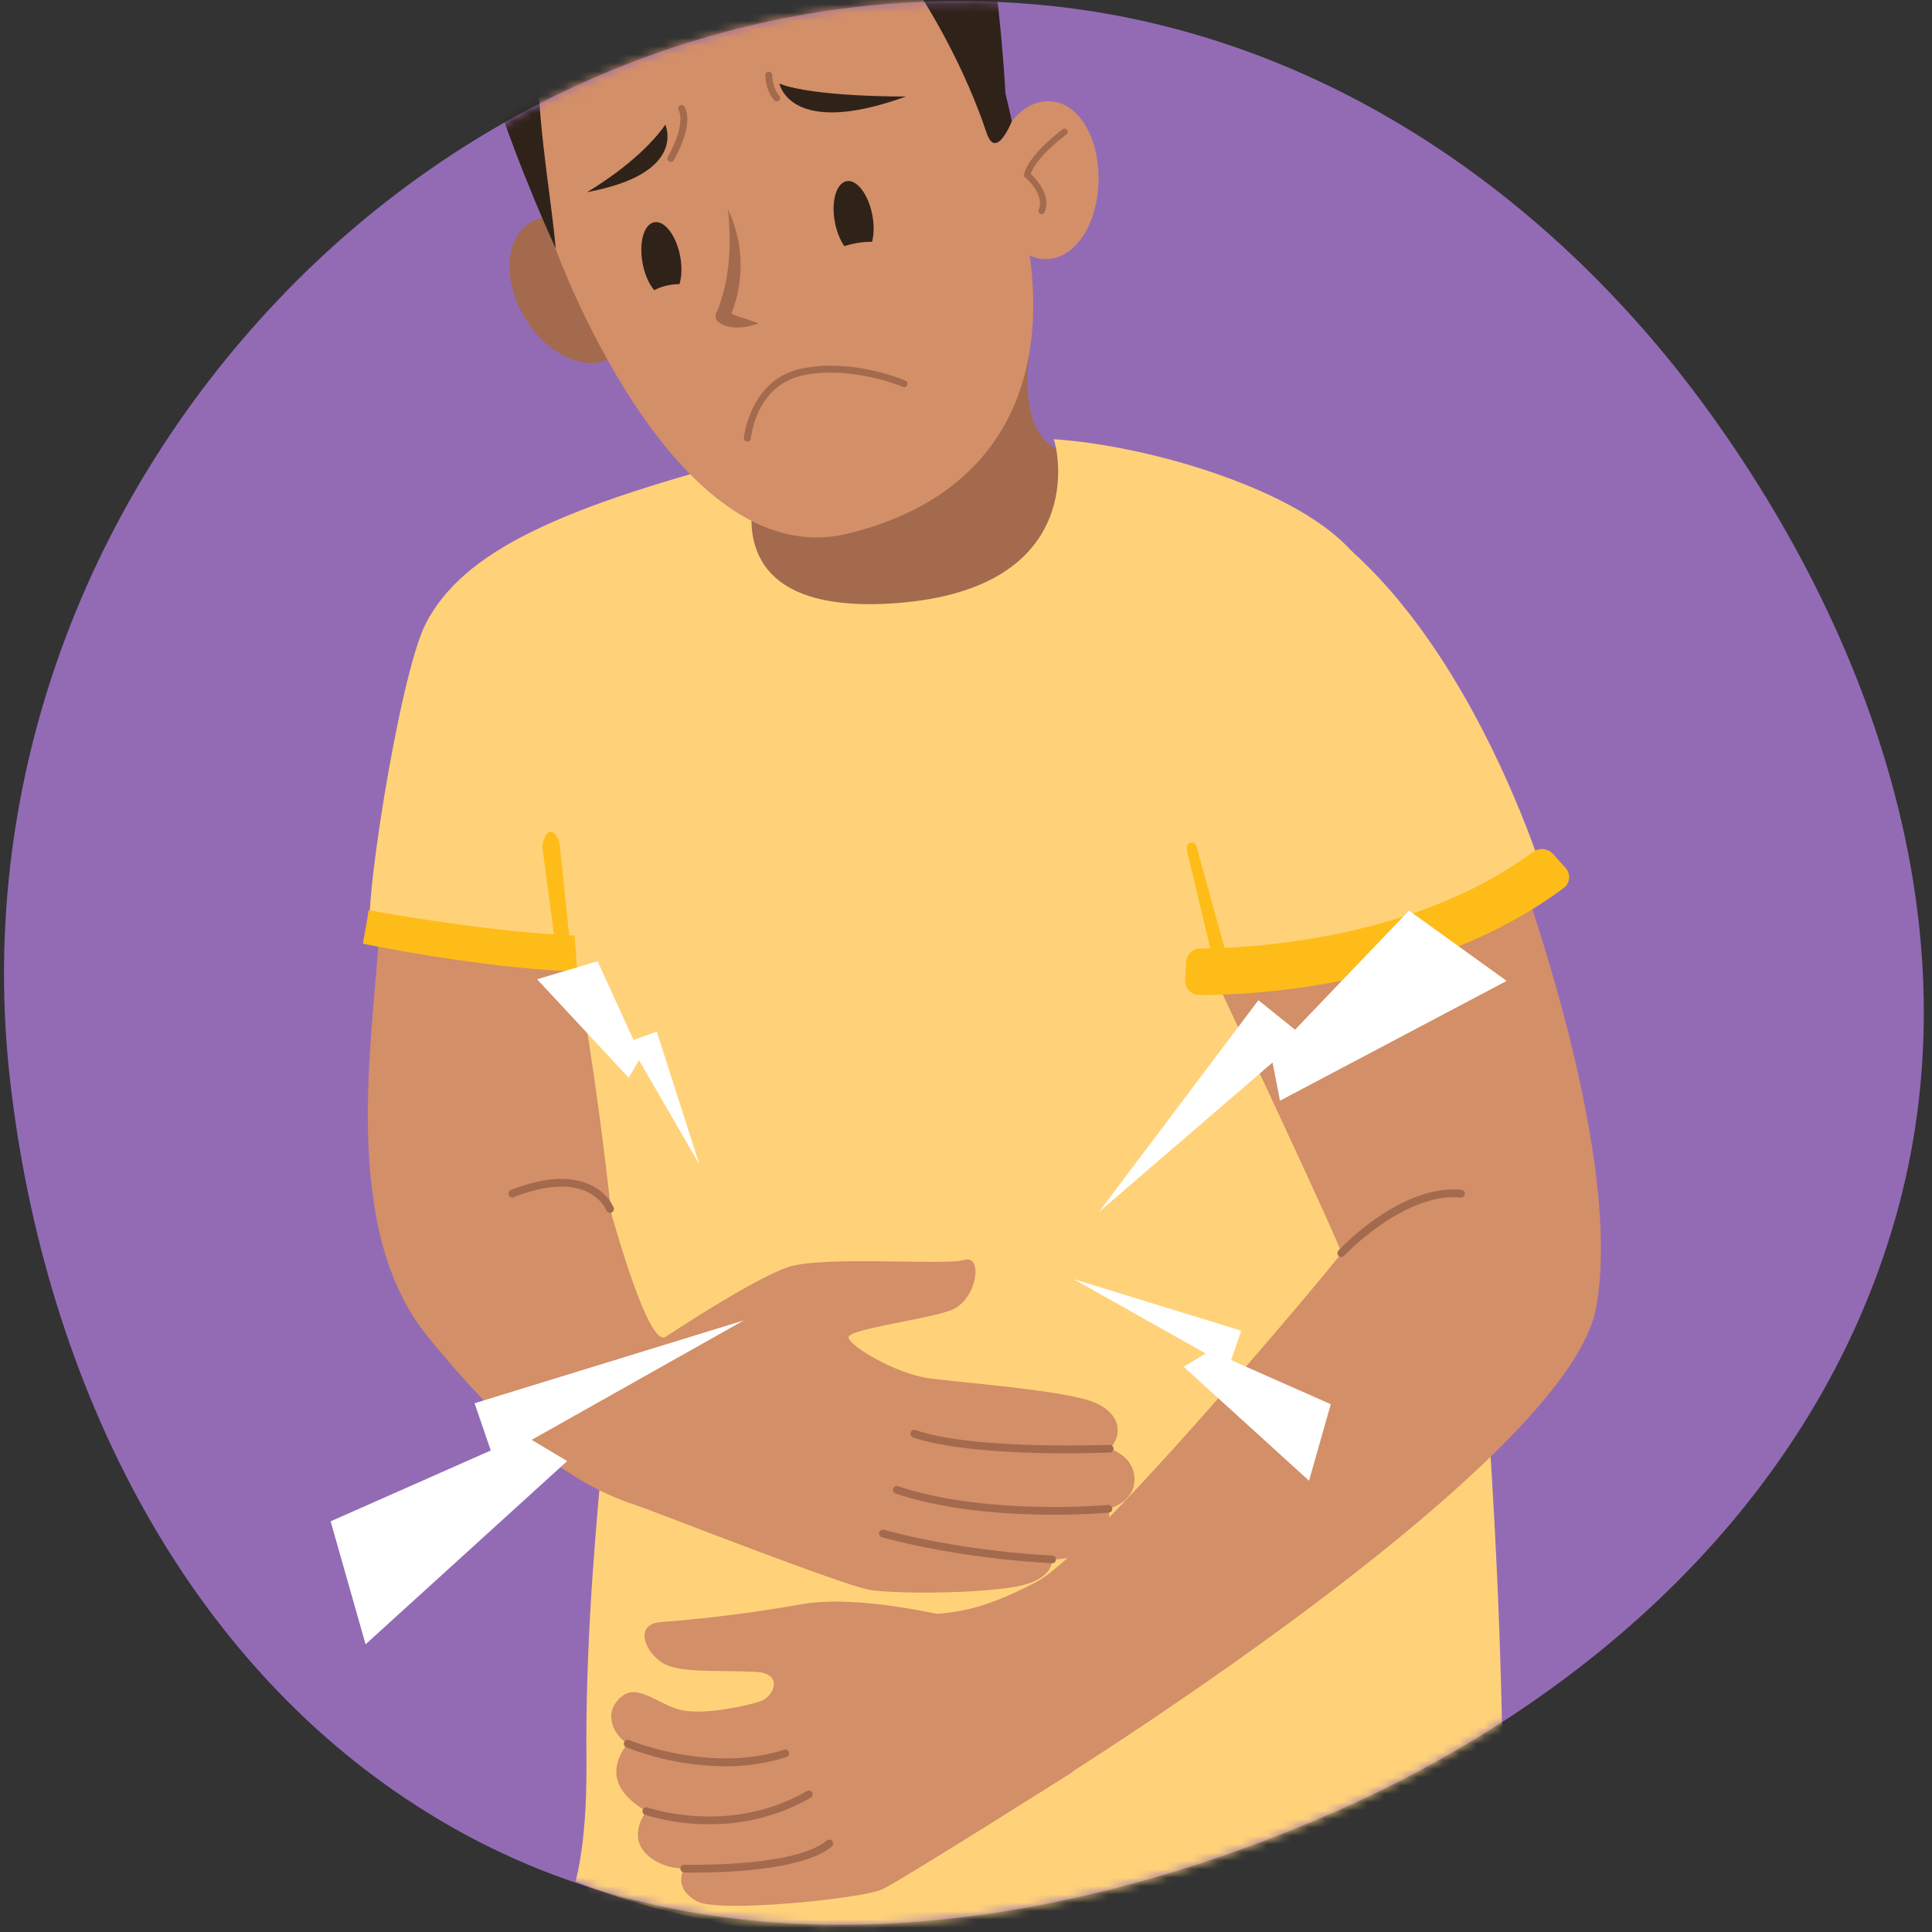 <svg xmlns="http://www.w3.org/2000/svg" width="231" height="231" fill="none" xmlns:v="https://vecta.io/nano"><rect width="100%" height="100%" fill="#333333" stroke="none"/><style><![CDATA[.B{fill:#d38f68}.C{fill:#a36a4d}.D{fill:#2f2219}.E{fill:#febc18}]]></style><path d="M123.637.512c33.362 2.831 62.087 22.477 81.465 49.78 19.838 27.951 30.926 62.372 21.529 95.334-9.601 33.675-36.968 58.33-69.224 71.963-33.359 14.099-71.753 18.786-103.265.938-31.709-17.959-48.831-53.201-52.943-89.409-3.909-34.423 8.293-68.307 32.182-93.399C56.807 11.112 89.783-2.361 123.637.512z" fill="#936bb5"/><mask id="A" maskUnits="userSpaceOnUse" x="0" y="0" width="231" height="231" mask-type="alpha"><path d="M123.637.512c33.362 2.831 62.087 22.477 81.465 49.78 19.838 27.951 30.926 62.372 21.529 95.334-9.601 33.675-36.968 58.33-69.224 71.963-33.359 14.099-71.753 18.786-103.265.938-31.709-17.959-48.831-53.201-52.943-89.409-3.909-34.423 8.293-68.307 32.182-93.399C56.807 11.112 89.783-2.361 123.637.512z" fill="#6842ff"/></mask><g mask="url(#A)"><g clip-path="url(#B)"><path d="M72.927 144.547s3.463 13.12 5.189 13.838-3.565 19.752-3.565 19.752-13.558-6.129-23.498-18.467c-10.477-13.009-6.4-35.744-5.75-47.853s26.706.684 26.706.684l.918 32.046z" class="B"/><path d="M85.156 56.762s8.166-.154 8.012-6.471c-.163-6.631 29.87-7.602 29.87-7.602s-1.676 10.991 5.146 11.401c5.655.342-2.157 20.543-2.157 20.543l-40.862-.41-.009-17.462z" class="C"/><path d="M75.213 426.099s-12.784-94.015-12.633-110.5c.176-17.348 9.262-96.776 10.033-104.917l46.763 4.073c-2.037 21.57-13.558 88.851-13.33 101.867l1.35 106.531s-7.004 4.952-17.028 5.001c-12.051.056-15.154-2.055-15.154-2.055zm60.334-1.233l-7.845-108.155c.175-17.348 5.093-97.88 5.854-106.021l42.169 10.714c3.223 29.403-4.792 83.302-4.561 96.317.148 8.52-3.257 101.377-3.081 103.463-.003.017-.005.021-.008.025-.014.01-.018.012-.023.012s-2.795 6.289-15.099 6.868c-12.168.576-17.406-3.223-17.406-3.223z" fill="#6b4e4e"/><path d="M70.558 215.138c-.681 19.267.228 35.256.228 35.256s30.342 3.273 63.001 2.98c21.225-.191 40.539 1.233 42.027-8.181 2.098-13.25-.407-20.645.117-31.639l-105.373 1.584z" fill="#6b4e4e"/><path d="M161.859 66.197c-6.363-7.636-24.525-12.942-35.876-13.681.899 2.499 3.312 18.343-19.669 19.653-21.609 1.233-16.5-14.288-14.402-17.989-25.088 6.375-36.52 11.762-40.982 20.337-3.272 6.292-7.904 36.783-6.471 36.977l24.38 3.244c.397 3.063 2.363 13.001 4.268 30.506 1.612 14.846-2.918 34.964-3.001 62.705 0 2.897.271 10.804-1.279 16.997 0 0 17.219 8.089 51.85 7.966 38.018-.133 59.162-5.217 59.162-5.217.469-7.439-.107-13.611-.221-19.86-1.254-69.647-13.136-136.091-17.758-141.637z" fill="#ffd27a"/><path d="M68.515 116.322l-1.587-15.281c-.123-.909-.616-1.62-1.115-1.584s-.795.799-.983 1.711l1.759 13.271c.497.089.987.214 1.467.373l.459 1.51z" class="E"/><path d="M68.704 111.86c-8.896-.364-20.143-2.213-24.509-3.023-.017-.003-.034-.003-.051.001s-.032.011-.046.021-.025.023-.034.038-.014.031-.017.048c-.099.838-.49 3.026-.647 3.759-.004.017-.004.034-.001.051s.01.033.019.047.022.027.036.037.03.016.047.019c4.773.955 16.103 3.008 25.517 3.306l-.314-4.304z" class="E"/><path d="M104.576 37.507c.001-.008.001-.015 0-.023v.023z" fill="#6c332e"/><path d="M63.254 26.688c-2.97 1.975-3.124 7.149-.342 11.558s7.445 6.381 10.415 4.406 3.121-7.152.342-11.561-7.435-6.381-10.415-4.403z" class="C"/><path d="M120.439 19.717c-3.189-11.709-8.979-26.041-13.767-34.098-4.964-10.822-38.412-7.364-43.54 10.785-1.011 8.045 1.143 19.289 3.205 33.115-.04-.145 14.085 39.374 35.013 34.289 21.65-5.26 26.173-23.671 19.089-44.104v.012z" class="B"/><path d="M125.665 12.113c-3.556-.271-6.662 3.729-6.933 8.936s2.388 9.648 5.944 9.919 6.384-3.658 6.656-8.862-2.111-9.719-5.667-9.993z" class="B"/><path d="M79.989-24.152C47.792-12.936 64.552 18.987 64.552 18.987 63.522 7.651 60.173-3.134 69.704-6.215c3.914 1.489 8.191 1.739 12.251.718 6.04-1.541 13.164-8.203 13.164-8.203 5.956-1.793 17.924 14.871 22.848 29.6 1.128 3.371 3.01-1.396 3.01-1.396s-9.435-49.647-40.988-38.656z" class="D"/><path d="M97.914-26.047c-13.78-12.125-44.193.884-44.193.884 1.562 17.638 14.347 18.18 14.347 18.18s26.016-12.421 30.961-10.64 21.23 29.581 21.23 29.581-1.491-32.97-9.133-40.578c-5.608-5.565-13.213 2.573-13.213 2.573z" class="D"/><path d="M58.131-12.627c-8.831 5.59 8.32 42.344 8.32 42.344-1.038-11.345-5.66-31.618 3.254-35.932 0 0-5.565-1.525-11.574-6.412z" class="D"/><path d="M79.479 159.901s10.591-7.035 14.791-8.413 18.738-.154 21.034-.841 1.54 4.896-1.683 6.043-12.159 2.218-12.159 3.211 5.658 4.36 9.636 4.896 16.442 1.451 19.807 2.905 3.213 4.13 1.759 5.507c0 0 2.983.841 2.983 3.67s-3.134 3.519-3.134 3.519.924 3.901-1.99 5.047-4.743.995-4.743.995.382 2.447-4.434 3.288-14.226.841-17.286.382-25.85-9.407-28.068-10.168 3.488-20.041 3.488-20.041zm39.104 34.69c0-.08-14.455-4.231-22.632-2.795s-13.977 1.917-16.997 2.157-2.015 3.368.191 4.831c1.938 1.282 6.369.891 11.185 1.11 3.389.151 2.228 2.921.669 3.482s-6.644 1.676-9.423 1.115-5.285-3.337-7.306-1.596c-2.225 1.916-.955 4.551.792 5.589 0 0-1.827 1.933-1.27 4.25s3.494 3.817 3.494 3.817-2.064 2.635-.308 4.789 4.844 2.077 4.844 2.077-1.51 2.237 1.51 3.913c2.579 1.433 19.773-.308 22.158-1.436s22.802-14.054 22.802-14.054l-9.709-17.249z" class="B"/><path d="M111.965 193.882v-.906c2.311-.25 5.522-.413 12.017-3.87 6.939-3.698 36.228-38.788 36.391-39.275s-16.002-34.819-16.002-34.819l36.2-13.907s13.823 36.271 10.252 55.314-66.557 57.905-66.557 57.905l-12.301-20.442zm-32.486-33.981c-1.947.616-5.417-11.441-6.551-15.354-4.93-1.812-9.244.04-14.532-.416a62.16 62.16 0 0 0-10.045.058c-1.183.087-2.351.225-3.519.391.946 5.593 2.813 10.856 6.221 15.099 9.928 12.326 17.705 17.955 24.944 20.266 4.844 1.541 5.26-20.614 3.482-20.044z" class="B"/><path d="M147.246 116.164s20.552-.78 37.395-11.256c0 0-14.772-48.88-44.871-47.872l-6.958 18.624 14.434 40.504z" fill="#ffd27a"/><path d="M147.264 116.393l-3.895-14.058c-.206-.856-.268-1.657-.924-1.586s-.616.616-.404 1.479l2.98 12.494 1.541.269.702 1.402z" class="E"/><path d="M143.459 118.968h-.031c-.228.005-.455-.036-.667-.121s-.405-.213-.566-.374a1.69 1.69 0 0 1-.374-.566c-.085-.212-.126-.439-.121-.668l.111-2.231c.032-.439.231-.849.555-1.146s.751-.459 1.192-.453c5.796-.04 25.461-.995 39.712-11.53.364-.269.813-.393 1.263-.349a1.83 1.83 0 0 1 1.171.586l1.489 1.679a1.62 1.62 0 0 1 .339.583 1.6 1.6 0 0 1-.137 1.311 1.62 1.62 0 0 1-.452.501c-15.909 11.832-37.121 12.778-43.484 12.778z" class="E"/><path d="M86.689 211.184a33.15 33.15 0 0 1-11.805-2.274c-.058-.022-.111-.056-.156-.099s-.081-.094-.105-.152a.46.46 0 0 1-.037-.18c0-.063.012-.124.037-.182a.46.46 0 0 1 .26-.251.47.47 0 0 1 .182-.03.45.45 0 0 1 .18.044c.096.04 9.697 4.021 18.525 1.134.114-.028.234-.012.336.045a.47.47 0 0 1 .216.261c.037.111.03.232-.019.339s-.136.191-.243.236c-2.383.754-4.871 1.129-7.371 1.109zm-1.865 6.924a25.45 25.45 0 0 1-7.703-1.128c-.116-.041-.21-.126-.263-.236s-.06-.238-.019-.354a.46.46 0 0 1 .59-.282c.096.037 9.796 3.411 19.024-1.953a.45.45 0 0 1 .172-.066.46.46 0 0 1 .184.007.47.47 0 0 1 .167.079c.05.037.091.084.123.137a.45.45 0 0 1 .059.175c.008.062.003.124-.014.184a.46.46 0 0 1-.085.164.48.48 0 0 1-.142.118c-3.68 2.105-7.854 3.194-12.094 3.155zm-1.657 5.786c-.77 0-1.267 0-1.365-.015-.061-.002-.12-.015-.176-.04a.47.47 0 0 1-.147-.104.46.46 0 0 1-.127-.331.46.46 0 0 1 .038-.178c.024-.056.06-.107.105-.149a.47.47 0 0 1 .155-.096c.058-.021.119-.03.18-.026.129 0 13.2.348 17.024-2.891a.46.46 0 0 1 .653.056c.079.094.118.215.108.338a.46.46 0 0 1-.163.315c-3.362 2.844-12.735 3.121-16.285 3.121zm44.37-50.13c-5.408 0-13.74-.309-18.368-1.902-.116-.041-.211-.126-.264-.237s-.06-.238-.019-.354a.47.47 0 0 1 .237-.265c.111-.053.238-.06.354-.019 6.924 2.41 23.015 1.766 23.178 1.76.061-.003.122.007.179.028a.47.47 0 0 1 .154.094.48.48 0 0 1 .106.146c.025.055.04.115.042.175s-.007.122-.028.179a.47.47 0 0 1-.094.154c-.042.044-.091.08-.146.106s-.115.04-.176.042c-.237.009-2.283.093-5.155.093zm-1.544 7.343c-5.238 0-12.689-.447-18.916-2.53a.46.46 0 0 1-.265-.237c-.054-.112-.061-.239-.02-.356a.46.46 0 0 1 .237-.265.47.47 0 0 1 .356-.02c10.625 3.559 24.959 2.253 25.101 2.24.06-.006.122.001.18.018a.47.47 0 0 1 .16.086c.047.039.086.086.114.14a.48.48 0 0 1 .053.174.5.5 0 0 1-.018.18.47.47 0 0 1-.086.16c-.039.047-.087.086-.14.114s-.113.047-.174.053c-.077 0-2.727.243-6.582.243zm-.208 5.796c-.105 0-10.579-.438-20.337-3.103a.46.46 0 0 1-.324-.57c.033-.119.111-.219.218-.28s.234-.076.352-.044c9.639 2.641 20.01 3.082 20.112 3.082.123.002.239.053.324.142a.46.46 0 0 1 .129.329c-.002.123-.053.239-.142.324a.46.46 0 0 1-.329.129l-.003-.009zm34.581-36.609c-.114-.001-.225-.045-.308-.124a.48.48 0 0 1-.106-.146c-.025-.055-.039-.115-.042-.175a.47.47 0 0 1 .123-.332c.309-.327 7.485-7.934 14.692-7.256.123.011.236.071.315.165a.46.46 0 0 1 .104.34.47.47 0 0 1-.165.314c-.094.079-.217.116-.34.105-6.742-.638-13.866 6.89-13.928 6.964-.044.047-.097.084-.157.109s-.123.037-.188.036zm-87.439-5.285a.46.46 0 0 1-.429-.293c-.086-.212-2.157-5.078-11.093-1.565a.46.46 0 0 1-.584-.613c.047-.111.135-.2.246-.247 4.083-1.605 7.395-1.762 9.811-.468 1.094.548 1.973 1.448 2.496 2.554.044.114.042.241-.007.353s-.141.2-.254.245a.47.47 0 0 1-.185.034z" class="C"/><path d="M108.319 11.54s-11.001.083-15.124-1.541c0-.015 1.22 6.588 15.124 1.541zM70.182 22.975s6.283-3.599 9.364-8.07c-.025-.037 2.782 5.833-9.364 8.07z" class="D"/><path d="M87.043 24.947c.41 4.292.274 8.572-1.411 12.516-.073.165-.093.349-.058.527s.126.337.256.462c1.34 1.066 3.353.746 4.856.231-1.233-.57-2.514-.736-3.618-1.39a1.38 1.38 0 0 1 .077.166v.721c.95-2.08 1.43-4.344 1.405-6.63s-.554-4.539-1.55-6.598l.043-.006z" class="C"/><path d="M104.3 25.714c-.471-2.465-1.848-4.289-3.081-4.052s-1.864 2.431-1.393 4.906 1.849 4.289 3.082 4.055 1.861-2.434 1.392-4.909zm-22.977 4.915c-.472-2.465-1.849-4.289-3.097-4.055s-1.849 2.431-1.393 4.906 1.849 4.289 3.081 4.055 1.876-2.431 1.408-4.905z" class="D"/><path d="M102.869 32.343c2.289-.444 4.004-1.531 3.83-2.426s-2.171-1.261-4.459-.817-4.003 1.531-3.829 2.426 2.17 1.261 4.458.817zm-22.364 4.64c1.692-.329 2.939-1.241 2.784-2.038s-1.652-1.176-3.344-.848-2.939 1.241-2.784 2.038 1.652 1.177 3.344.848z" class="B"/><path d="M89.356 52.796h-.037a.41.41 0 0 1-.37-.447c0-.071.703-6.973 6.884-8.273 6.012-1.263 12.11 1.297 12.368 1.408.057.015.109.041.155.078s.082.083.108.135a.41.41 0 0 1 .043.168c.002.058-.009.116-.031.17a.4.4 0 0 1-.098.143c-.042.04-.093.071-.148.089a.41.41 0 0 1-.172.02c-.058-.006-.114-.023-.165-.053-.061-.025-6.122-2.567-11.875-1.356-5.583 1.174-6.212 7.284-6.237 7.543-.01.105-.06.201-.139.271s-.181.106-.287.102zM80.202 19.36a.4.4 0 0 1-.209-.059c-.093-.056-.16-.147-.187-.253s-.01-.218.045-.311c.616-1.035 2.061-4.055 1.279-5.577a.41.41 0 0 1 .177-.553c.048-.025.1-.04.154-.044a.41.41 0 0 1 .299.096.43.43 0 0 1 .1.125c1.149 2.24-1.205 6.209-1.306 6.375-.036.061-.087.112-.149.147a.4.4 0 0 1-.202.053zm12.662-7.238a.41.41 0 0 1-.169-.037c-.053-.024-.1-.06-.139-.104-1.045-1.205-1.06-2.921-1.06-2.995 0-.054.011-.108.033-.158a.42.42 0 0 1 .091-.133c.039-.038.084-.068.135-.089s.104-.031.158-.03.107.01.157.03a.4.4 0 0 1 .133.089c.038.038.068.083.089.133s.031.103.03.157c0 .028.022 1.491.86 2.465a.42.42 0 0 1 .093.209c.011.077-.001.156-.033.226a.42.42 0 0 1-.149.174c-.065.043-.141.066-.219.068l-.009-.006z" class="C"/><path d="M131.389 144.92l19.07-25.329 4.385 3.522 13.626-14.236 11.675 8.406-27.104 14.322-.887-4.57-20.765 17.885zm-3.016 8.023l20.035 6.163-1.205 3.516 11.913 5.272-2.601 9.149-14.997-13.632 2.641-1.581-15.786-8.887zm-44.766-13.749l-5.081-15.841-2.779.989-4.295-9.407-7.238 2.15 10.96 11.777 1.229-2.114 7.204 12.446zm5.331 18.679l-32.194 9.904 1.935 5.651-19.148 8.47 4.181 14.702 24.102-21.906-4.246-2.539 25.369-14.282z" fill="#fff"/><path d="M124.851 25.443a.37.37 0 0 1-.449.129c-.094-.038-.168-.111-.207-.203s-.04-.197-.003-.29c.767-1.883-1.593-3.846-1.615-3.864l-.184-.151.055-.228c.558-2.388 4.437-5.238 4.604-5.374.04-.029.086-.05.135-.062a.38.38 0 0 1 .287.046c.043.026.08.06.109.101s.051.086.062.135a.37.37 0 0 1 .006.148c-.008.049-.026.097-.052.139s-.06.08-.101.109-3.571 2.638-4.255 4.721c.616.573 2.49 2.514 1.652 4.573-.013.025-.027.049-.044.071z" class="C"/></g></g><defs><clipPath id="B"><path fill="#fff" transform="translate(39.531 -36.132)" d="M0 0h151.874v464.28H0z"/></clipPath></defs></svg>